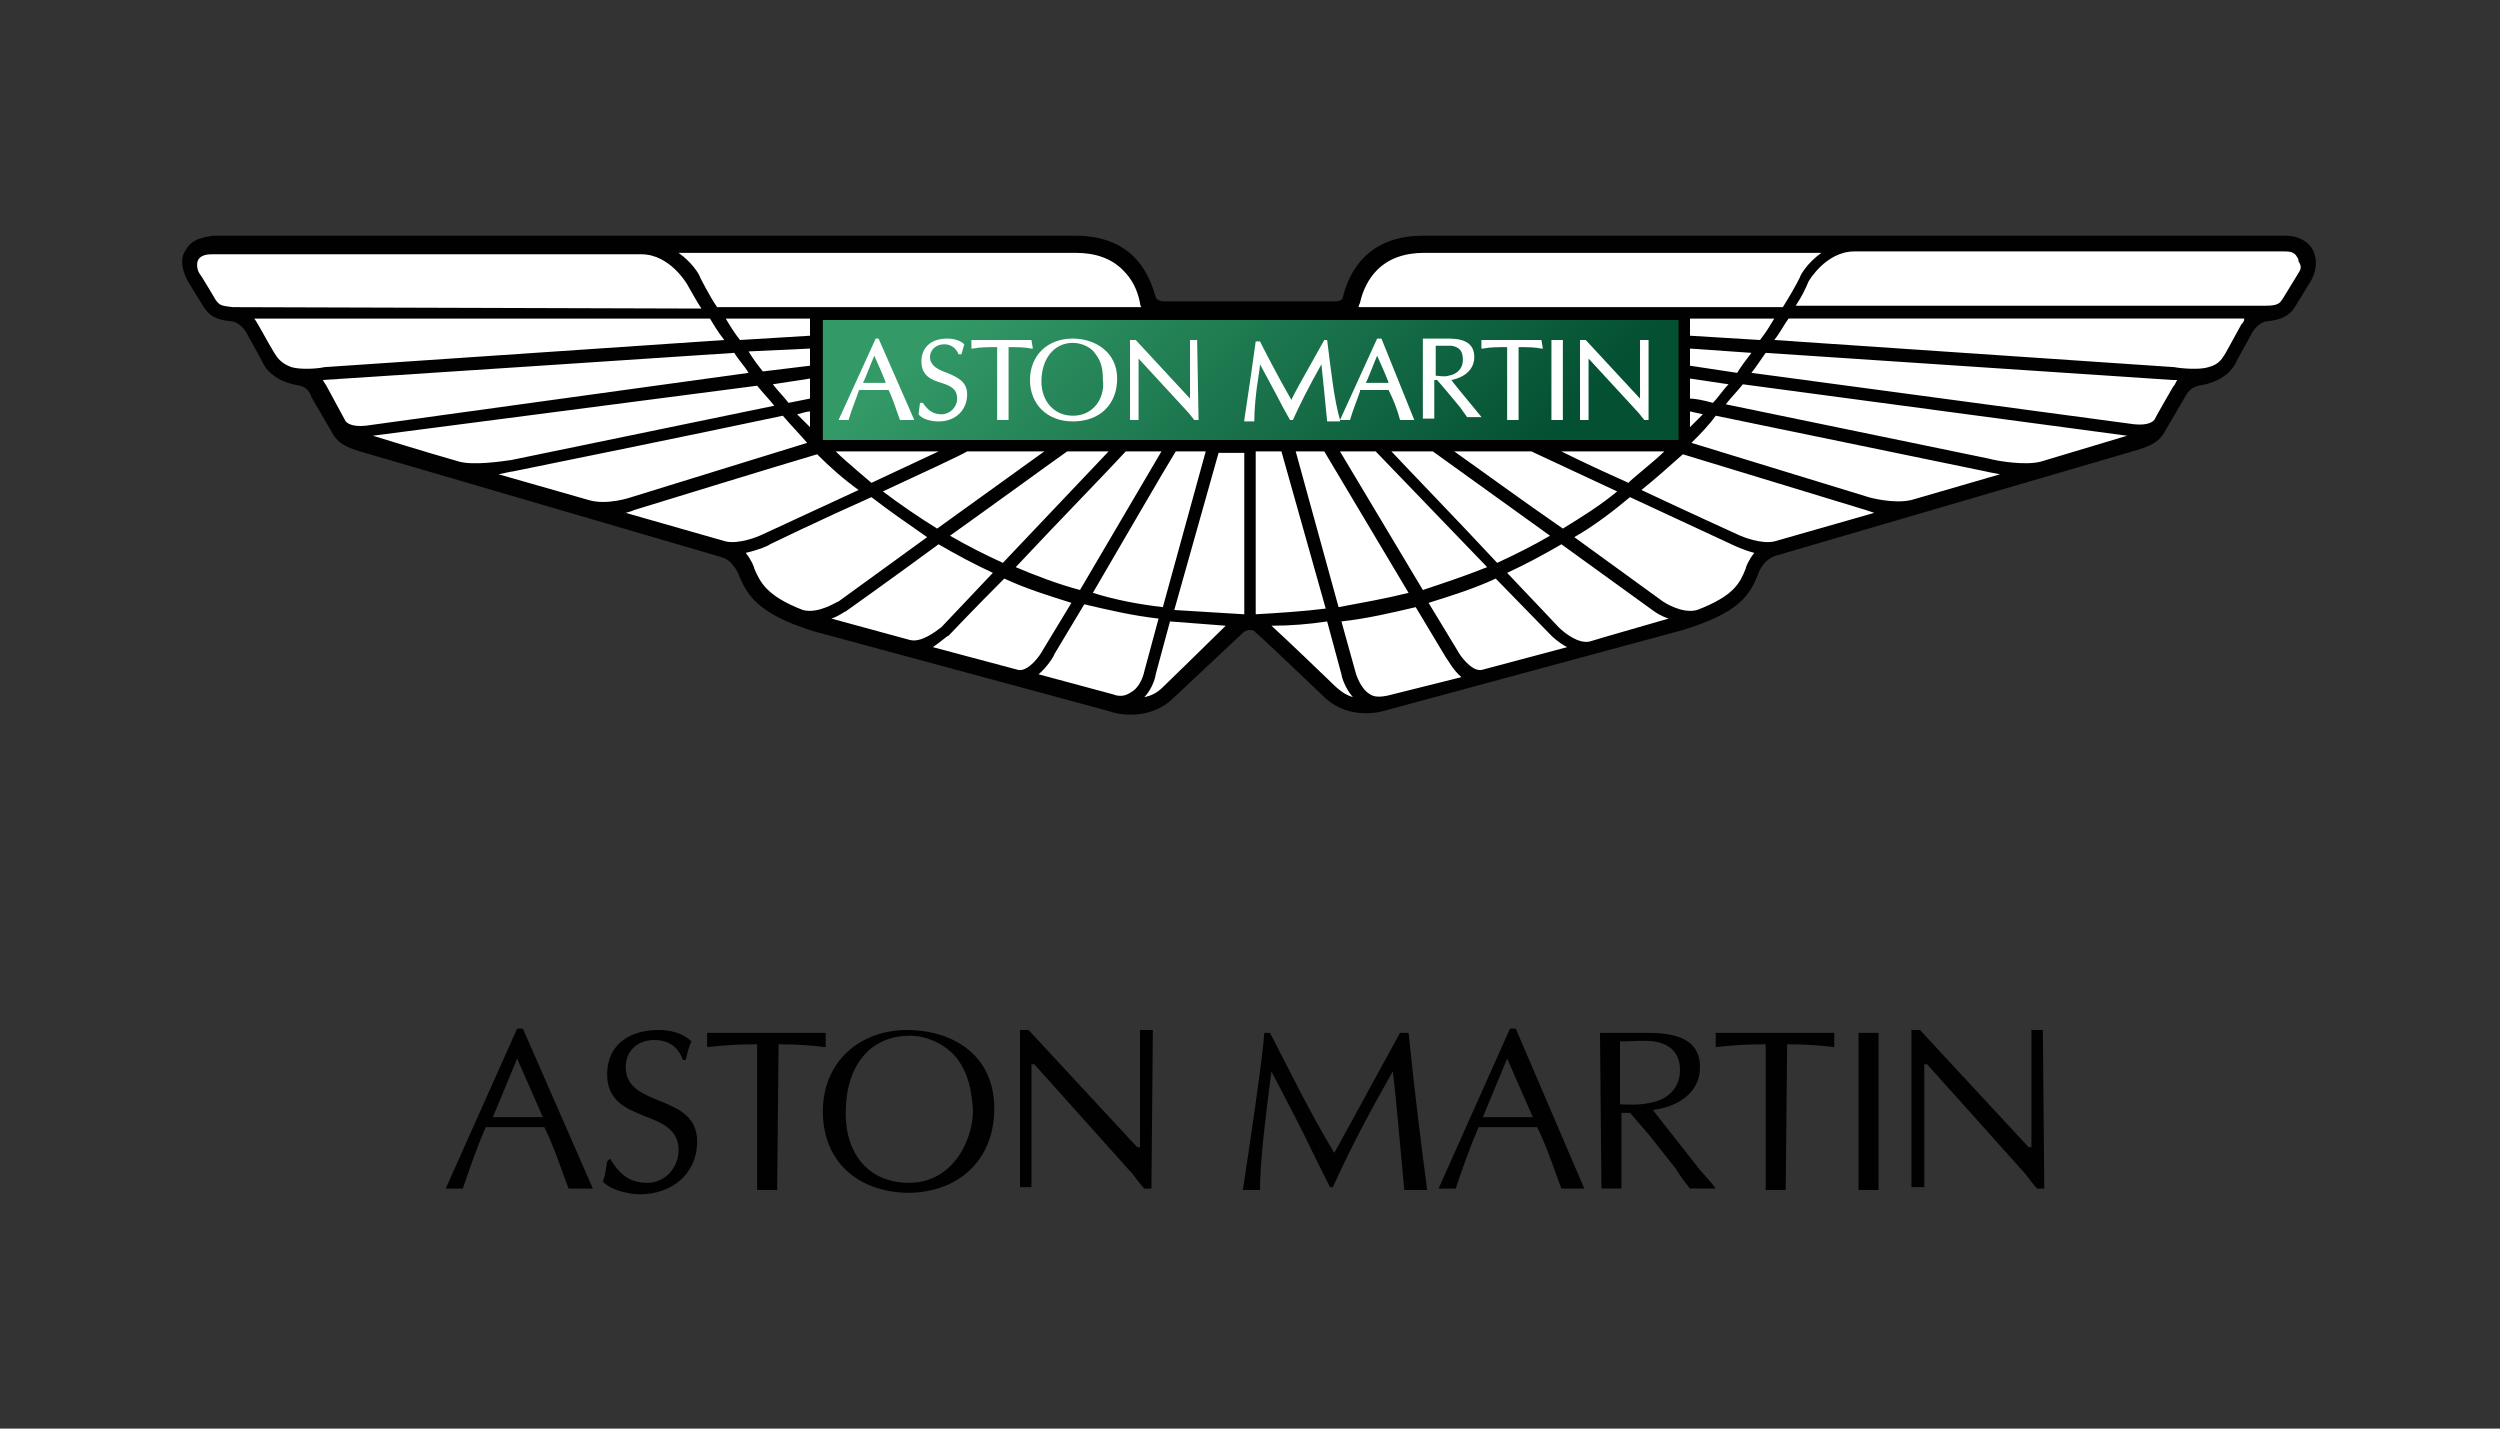 <?xml version="1.0" encoding="utf-8"?>
<!-- Generator: Adobe Illustrator 21.0.0, SVG Export Plug-In . SVG Version: 6.00 Build 0)  -->
<svg version="1.1" id="Layer_1" xmlns="http://www.w3.org/2000/svg" xmlns:xlink="http://www.w3.org/1999/xlink" x="0px" y="0px"
	 viewBox="0 0 175 100" style="enable-background:new 0 0 175 100;" xml:space="preserve">
<rect x="0" y="0" width="175" height="100" fill="#333333" stroke="none"/>
<style type="text/css">
	.st0{fill:#010101;}
	.st1{fill:#FFFFFF;}
	.st2{fill:url(#_170831360_1_);}
</style>
<g id="_0">
	<g id="_42253856">
		<path id="_170829896" class="st0" d="M87.5,44.1c-0.3,0-0.5,0.2-0.5,0.2c0,0-4.9,4.6-4.9,4.6c-1.8,1.7-4.2,1-4.4,0.9
			c0,0-20.7-5.6-20.7-5.6c-3.9-1.2-4.7-2.5-5.3-4c0,0-0.4-1-1.2-1.2c0,0-25.3-7.4-25.3-7.4c-1-0.3-1.6-0.6-2-1.4
			c0,0-1.4-2.4-1.4-2.4C21.6,27.1,21,27,21,27c-1.9-0.3-2.5-1.3-2.7-1.8l-1.1-2c-0.4-0.6-0.9-0.7-0.9-0.7c-1.1-0.1-1.6-0.3-2.1-1.1
			c0,0-1.1-1.8-1.1-1.8c-0.5-1-0.4-1.7-0.1-2.1c0.5-0.9,1.5-0.9,1.9-1h60.4c1.7,0,3.1,0.5,4.1,1.5c0.7,0.7,1.2,1.7,1.5,2.8
			c0,0,0.1,0.3,0.6,0.3h11.9c0.5,0,0.6-0.2,0.6-0.3c0.3-1.2,0.8-2.1,1.5-2.8c1-1,2.4-1.5,4.1-1.5h60.4c0.4,0,1.4,0.1,1.9,1
			c0.2,0.4,0.4,1.1-0.1,2.1c0,0-1.1,1.8-1.1,1.8c-0.4,0.7-1,1-2.1,1.1c0,0-0.5,0.1-0.9,0.7l-1.1,2c-0.2,0.5-0.8,1.5-2.7,1.8
			c0,0-0.6,0.1-0.9,0.7c0,0-1.4,2.4-1.4,2.4c-0.4,0.8-1,1.1-2,1.4c0,0-25.3,7.4-25.3,7.4c-0.9,0.3-1.2,1.2-1.2,1.2
			c-0.6,1.6-1.4,2.8-5.3,4c0,0-20.7,5.6-20.7,5.6c-0.3,0.1-2.6,0.8-4.4-0.9c0,0-4.8-4.6-4.9-4.6C88,44.3,87.8,44.1,87.5,44.1
			L87.5,44.1L87.5,44.1z"/>
		<path id="_170829840" class="st1" d="M95.2,21.2c0.2-0.9,0.6-1.7,1.2-2.3c0.8-0.8,1.9-1.2,3.3-1.2c0,0,13.5,0,27.8,0
			c-1,0.7-1.5,1.6-1.5,1.7c-0.3,0.6-0.7,1.3-1.2,2.1H95.1C95.1,21.4,95.2,21.2,95.2,21.2L95.2,21.2L95.2,21.2z M160.9,19.1
			c0,0-1.1,1.8-1.1,1.8c-0.2,0.3-0.3,0.5-1.2,0.5c0,0-32.9,0-32.9,0c0.4-0.6,0.7-1.2,0.9-1.7c0,0,1.2-2.1,3.2-2.1l30.1,0
			c0.3,0,0.7,0,0.9,0.4c0,0,0.1,0.1,0.1,0.3C161.1,18.6,161.1,18.8,160.9,19.1L160.9,19.1L160.9,19.1z M156.9,22.7l-1.1,2
			c-0.2,0.3-0.4,0.8-1.2,1c-0.6,0.2-1.9,0.1-2.4,0l-28-1.9c0.4-0.5,0.7-1.1,1-1.5h31.9C157.1,22.5,157,22.6,156.9,22.7L156.9,22.7
			L156.9,22.7z M152.1,27.1c0,0-1.1,1.9-1.3,2.3c-0.1,0.1-0.4,0.4-1.4,0.3l-26.8-3.6c0.4-0.5,0.7-1,1-1.4l28.5,1.9c0,0,0.2,0,0.3,0
			C152.3,26.8,152.2,27,152.1,27.1L152.1,27.1L152.1,27.1z M142.9,32.3c-1,0.3-3,0-3.7-0.2c0,0-12.6-2.6-18.4-3.8
			c0.4-0.5,0.8-0.9,1.2-1.4l26.9,3.6L142.9,32.3L142.9,32.3L142.9,32.3z M133.8,35c-1.3,0.3-3-0.2-3-0.2l0,0c0,0,0,0,0,0L118.4,31
			c0.6-0.6,1.2-1.2,1.7-1.9l18.9,3.9c0,0,0.4,0.1,1,0.2L133.8,35L133.8,35L133.8,35z M124.2,37.9c-0.9,0.2-2.2-0.3-2.6-0.5
			c0,0-3.3-1.5-6.7-3.1c1-0.8,2-1.7,2.9-2.5l12.8,3.9c0,0,0.3,0.1,0.6,0.2L124.2,37.9L124.2,37.9z M122.2,39.8
			c-0.4,1-0.8,1.9-3.4,2.9c-1.1,0.3-2.4-0.6-2.4-0.6c0,0-2.9-2.1-6.2-4.5c1.4-0.8,2.7-1.8,3.9-2.8l7.1,3.3c0,0,0.8,0.4,1.6,0.6
			C122.4,39.2,122.2,39.7,122.2,39.8L122.2,39.8L122.2,39.8z M112.3,44.6l-1,0.3c-0.8,0.2-1.8-0.6-2.2-1c0,0-1.6-1.7-3.6-3.8
			c1.3-0.6,2.6-1.3,3.8-2l6.5,4.7c0,0,0.4,0.3,1,0.5C115.4,43.7,112.3,44.6,112.3,44.6C112.3,44.6,112.3,44.6,112.3,44.6z
			 M103.7,46.9c-0.7,0.1-1.5-1-1.7-1.4l-2-3.3c1.6-0.5,3.2-1,4.7-1.7l3.9,4c0,0,0.5,0.5,1.1,0.8L103.7,46.9L103.7,46.9L103.7,46.9z
			 M97.1,48.7c-0.5,0.1-0.9,0.1-1.2-0.1c-0.7-0.4-1-1.5-1-1.5l-1-3.6c1.8-0.2,3.5-0.6,5.2-1l2.1,3.5c0.1,0.1,0.5,0.9,1.1,1.4
			L97.1,48.7L97.1,48.7L97.1,48.7z M92.8,47.4c0,0-2.8-2.7-3.8-3.6c1.3,0,2.6-0.1,3.9-0.3l1,3.7c0,0.1,0.2,0.9,0.8,1.6
			C94.1,48.6,93.8,48.4,92.8,47.4L92.8,47.4z M87.9,43V31.6h1.8l3.1,11C91.2,42.8,89.6,42.9,87.9,43z M82.2,42.7l3.1-11h1.8V43
			C85.4,42.9,83.8,42.8,82.2,42.7L82.2,42.7L82.2,42.7z M81.4,48.1c-0.4,0.4-0.8,0.6-1.3,0.7c0.6-0.6,0.8-1.5,0.8-1.6l1-3.7
			c1.3,0.1,2.6,0.2,3.9,0.3C84.8,44.8,81.4,48.1,81.4,48.1L81.4,48.1z M80.1,47c0,0-0.2,1.1-1,1.5c-0.3,0.2-0.7,0.3-1.2,0.1
			l-5.2-1.4c0.6-0.5,1.1-1.3,1.1-1.4c0,0,0.9-1.5,2.1-3.5c1.7,0.4,3.4,0.8,5.2,1L80.1,47L80.1,47L80.1,47z M71.3,46.9l-6-1.6
			c0.6-0.4,1-0.8,1.1-0.8c0,0,1.7-1.8,3.9-4c1.5,0.7,3.1,1.2,4.7,1.7l-2,3.3C72.8,45.9,72,47,71.3,46.9L71.3,46.9L71.3,46.9z
			 M63.7,44.8l-5.5-1.5c0.6-0.2,0.9-0.5,1-0.5c0,0,3.1-2.2,6.5-4.7c1.2,0.7,2.5,1.4,3.8,2l-3.6,3.8C65.5,44.2,64.5,45,63.7,44.8
			L63.7,44.8L63.7,44.8z M56.2,42.7c-2.6-1-3-2-3.4-2.9c0-0.1-0.2-0.6-0.6-1.1c0.9-0.2,1.6-0.5,1.7-0.6c0,0,3.5-1.7,7.1-3.3
			c1.3,1,2.6,1.9,3.9,2.8l-6.2,4.5C58.6,42.1,57.3,43,56.2,42.7z M50.8,37.9c-0.3-0.1-3.2-0.9-7-2c0.4-0.1,0.6-0.2,0.6-0.2
			c0,0,10.4-3.2,12.8-3.9c0.9,0.9,1.8,1.7,2.9,2.5l-6.7,3.1C53,37.6,51.7,38.1,50.8,37.9L50.8,37.9L50.8,37.9z M41.2,35
			c-2.1-0.6-4.2-1.2-6.3-1.8c0.5-0.1,0.9-0.2,1-0.2c0,0,13.3-2.7,18.9-3.9c0.5,0.6,1.1,1.2,1.7,1.9l-12.3,3.8
			C44.2,34.8,42.5,35.4,41.2,35L41.2,35L41.2,35z M32.1,32.3c-2.8-0.8-5-1.5-6-1.8L53,27c0.4,0.5,0.8,0.9,1.2,1.4l-18.4,3.8
			C35.1,32.3,33.1,32.6,32.1,32.3L32.1,32.3L32.1,32.3z M25.6,29.8c-1,0.1-1.3-0.2-1.4-0.3l-1.3-2.4c-0.1-0.2-0.2-0.3-0.3-0.5
			c0.2,0,28.8-1.9,28.8-1.9c0.3,0.5,0.7,0.9,1,1.4L25.6,29.8L25.6,29.8L25.6,29.8z M20.4,25.7c-0.8-0.3-1-0.7-1.2-1
			c-0.5-0.8-1.1-2-1.4-2.4h31.9c0.3,0.5,0.6,1,1,1.5l-28,1.9C22.3,25.8,21.1,25.9,20.4,25.7L20.4,25.7L20.4,25.7z M16.3,21.5
			c-0.8-0.1-0.9-0.1-1.2-0.5c0,0-1-1.7-1.1-1.8c-0.2-0.3-0.2-0.5-0.2-0.7c0-0.4,0.3-0.7,1-0.7l30.1,0c2,0,3.2,2.1,3.2,2.1
			c0.3,0.5,0.6,1.1,1,1.7L16.3,21.5L16.3,21.5L16.3,21.5z M75.3,17.7c1.4,0,2.5,0.4,3.3,1.2c0.6,0.6,1,1.3,1.2,2.3
			c0,0,0,0.2,0.1,0.3H50.2c-0.5-0.7-1.2-2.1-1.2-2.1c0-0.1-0.5-1-1.5-1.7C61.8,17.7,75.3,17.7,75.3,17.7L75.3,17.7L75.3,17.7z
			 M118.3,23.5v-1.2h5.9c-0.3,0.5-0.6,1-1,1.5L118.3,23.5L118.3,23.5z M118.3,25.6v-1.2l4.3,0.3c-0.3,0.4-0.7,0.9-1,1.4L118.3,25.6
			L118.3,25.6z M118.3,27.9v-1.4l2.7,0.4c-0.4,0.4-0.7,0.9-1.1,1.3C119.2,28,118.6,27.9,118.3,27.9L118.3,27.9z M118.3,28.8l0.9,0.2
			c-0.3,0.3-0.6,0.6-0.9,0.9C118.3,29.9,118.3,28.8,118.3,28.8z M109.3,31.6h7.2c-0.7,0.7-2.5,2.1-2.5,2.2
			C112.2,33,110.5,32.2,109.3,31.6L109.3,31.6z M101.8,31.6h5.4l6,2.8c-1.2,1-2.5,1.8-3.8,2.6C106.5,35,103.5,32.8,101.8,31.6
			L101.8,31.6L101.8,31.6z M97.4,31.6h2.9l8.2,5.9c-1.2,0.7-2.4,1.3-3.7,1.9C102.2,36.6,98.9,33.2,97.4,31.6L97.4,31.6z M93.8,31.6
			h2.5l7.8,8.1c-1.5,0.6-3,1.1-4.5,1.6L93.8,31.6L93.8,31.6L93.8,31.6z M92.7,31.6l5.9,9.9c-1.6,0.4-3.3,0.7-4.9,1l-3-10.9
			L92.7,31.6L92.7,31.6z M82.3,31.6h2.1l-3,10.9c-1.7-0.2-3.3-0.5-4.9-1C78.6,37.9,81.5,32.9,82.3,31.6L82.3,31.6z M78.8,31.6h2.5
			l-5.7,9.7c-1.5-0.4-3.1-1-4.5-1.6C74.1,36.5,77.9,32.6,78.8,31.6L78.8,31.6L78.8,31.6z M74.7,31.6h2.9l-7.4,7.8
			c-1.3-0.6-2.5-1.2-3.7-1.9C70,35,73.7,32.3,74.7,31.6L74.7,31.6z M61,33.8c-0.1-0.1-1.8-1.5-2.5-2.2h7.2L61,33.8L61,33.8z
			 M67.7,31.6h5.4L65.6,37c-1.3-0.8-2.6-1.7-3.8-2.6C64.6,33.1,67.2,31.9,67.7,31.6L67.7,31.6L67.7,31.6z M56.7,28.8v1.1
			c-0.3-0.3-0.6-0.6-0.9-0.9C56.2,28.9,56.5,28.8,56.7,28.8z M56.7,26.5v1.4l-1.5,0.3c-0.4-0.5-0.8-0.9-1.1-1.3L56.7,26.5L56.7,26.5
			z M56.7,24.4v1.2L53.4,26c-0.4-0.5-0.7-0.9-1-1.4L56.7,24.4L56.7,24.4L56.7,24.4z M56.7,23.5l-4.9,0.3c-0.4-0.5-0.7-1-1-1.5h5.9
			L56.7,23.5L56.7,23.5L56.7,23.5z"/>
		
			<linearGradient id="_170831360_1_" gradientUnits="userSpaceOnUse" x1="28.486" y1="96.084" x2="38.102" y2="86.468" gradientTransform="matrix(2.628 0 0 -2.628 5.493164e-04 266.433)">
			<stop  offset="0" style="stop-color:#339967"/>
			<stop  offset="1" style="stop-color:#035032"/>
			<stop  offset="1" style="stop-color:#035032"/>
		</linearGradient>
		<path id="_170831360" class="st2" d="M57.6,30.8C57.6,30.8,57.6,30.8,57.6,30.8l0-8.4h59.9v8.4c0,0,0,0,0,0L57.6,30.8L57.6,30.8
			L57.6,30.8z"/>
		<path id="_171137640" class="st1" d="M61.5,23.7h-0.2l-2.6,5.7h0.7l0,0c0.2-0.7,0.5-1.4,0.7-2c0,0,0-0.1,0.1-0.1c0.1,0,1.9,0,2,0
			c0.3,0.6,0.5,1.3,0.8,2.1l0,0h1L61.5,23.7L61.5,23.7L61.5,23.7z M60.4,26.8c0.1-0.1,0.7-1.7,0.8-1.9c0.1,0.2,0.8,1.8,0.8,1.9
			C61.9,26.8,60.5,26.8,60.4,26.8L60.4,26.8L60.4,26.8z"/>
		<path id="_171199256" class="st1" d="M64.3,29L64.3,29c0.3,0.4,1,0.5,1.4,0.5c1.2,0,2-0.8,2-1.9c0-0.9-0.7-1.2-1.4-1.5
			c-0.6-0.2-1.2-0.5-1.2-1.1c0-0.5,0.4-0.9,1-0.9c0.4,0,0.8,0.2,1,0.7l0,0h0.2l0.2-0.7l0,0c-0.3-0.3-0.8-0.4-1.2-0.4
			c-1.1,0-1.8,0.6-1.8,1.6c0,1,0.7,1.3,1.4,1.5c0.6,0.2,1.1,0.4,1.1,1.1c0,0.6-0.5,1.1-1.1,1.1c-0.5,0-0.9-0.2-1.3-0.8l0,0h-0.2
			L64.3,29L64.3,29L64.3,29z"/>
		<path id="_171234112" class="st1" d="M72.2,23.8H68v0.6l0.1,0c0.5-0.1,1-0.1,1.7-0.1c0,0.1,0,5.1,0,5.1h0.8c0,0,0-5,0-5.1
			c0.6,0,1.1,0,1.6,0.1l0.1,0L72.2,23.8L72.2,23.8L72.2,23.8z"/>
		<path id="_171242176" class="st1" d="M75.1,23.7c-1.8,0-3,1.2-3,2.9c0,1.7,1.2,2.9,3,2.9c1.9,0,3.1-1.2,3.1-3
			C78.2,24.6,76.6,23.7,75.1,23.7L75.1,23.7z M76.6,28.5c-0.4,0.4-0.9,0.6-1.5,0.6c-1.3,0-2.2-1-2.2-2.4c0-1.6,0.9-2.7,2.2-2.7
			c0.6,0,1.3,0.3,1.6,0.8c0.4,0.5,0.5,1.1,0.5,1.7c0,0,0,0.1,0,0.1C77.3,27.2,77.1,28,76.6,28.5L76.6,28.5L76.6,28.5z"/>
		<path id="_171242152" class="st1" d="M83.8,23.8h-0.5c0,0,0,4.1,0,4.1c0,0,0,0,0,0c0,0-3.8-4.1-3.8-4.1h-0.4v5.6h0.6
			c0,0,0-4.2,0-4.3c0,0,0,0,0,0c0,0,3.5,3.8,3.5,3.8l0.4,0.5h0h0.3L83.8,23.8L83.8,23.8L83.8,23.8L83.8,23.8z"/>
		<path id="_171249360" class="st1" d="M92.9,23.8h-0.2l-1.4,2.5c0,0-0.9,1.6-0.9,1.7c-0.8-1.4-1.6-2.9-2.2-4.1l0,0h-0.3l0,0
			c-0.1,0.8-0.6,4.2-0.8,5.5l0,0.1h0.7v0c0-0.8,0.1-2,0.3-3.2c0,0,0.1-0.6,0.1-0.8c0.1,0.2,1.2,2.2,1.6,3l0.5,0.9h0.2l0,0
			c0.5-1.1,1.1-2.3,2-3.9c0.1,1,0.3,2.9,0.4,4l0,0h0.9l0-0.1C93.4,28,93.2,26.2,92.9,23.8L92.9,23.8L92.9,23.8L92.9,23.8L92.9,23.8z
			"/>
		<path id="_171205240" class="st1" d="M96.7,23.7h-0.3l-2.6,5.7h0.7l0,0c0.2-0.7,0.5-1.4,0.7-2c0,0,0-0.1,0-0.1c0.1,0,1.9,0,2,0
			c0.3,0.6,0.6,1.3,0.8,2.1l0,0h1L96.7,23.7L96.7,23.7L96.7,23.7z M95.6,26.8c0.1-0.1,0.7-1.7,0.8-1.9c0.1,0.2,0.8,1.8,0.8,1.9
			C97.1,26.8,95.7,26.8,95.6,26.8z"/>
		<path id="_171209080" class="st1" d="M101.6,26.6c1-0.2,1.6-0.8,1.6-1.6c0-0.9-0.6-1.3-1.8-1.3h-1.8v5.6h0.8c0,0,0-2.6,0-2.7
			c0.1,0,0.2,0,0.2,0c0,0,0.6,0.7,0.6,0.7c0,0,1,1.2,1,1.2l0.5,0.7h0h1C103.9,29.4,101.7,26.8,101.6,26.6L101.6,26.6L101.6,26.6z
			 M100.5,26.3c0-0.1,0-2,0-2.1c0.3,0,0.8,0,1.1,0c0.6,0.1,0.8,0.4,0.8,1c0,0.6-0.4,1-1,1.1C101.1,26.4,100.7,26.3,100.5,26.3z"/>
		<path id="_171209056" class="st1" d="M107.9,23.8h-4.2v0.6l0.1,0c0.5-0.1,1-0.1,1.7-0.1c0,0.1,0,5.1,0,5.1h0.8c0,0,0-5,0-5.1
			c0.6,0,1.1,0,1.6,0.1l0.1,0L107.9,23.8L107.9,23.8L107.9,23.8L107.9,23.8z"/>
		<polygon id="_171221600" class="st1" points="108.6,29.4 109.4,29.4 109.4,23.8 108.6,23.8 		"/>
		<path id="_171224520" class="st1" d="M114.8,23.8c0,0,0,4.1,0,4.1c0,0,0,0,0,0c0,0-3.8-4.1-3.8-4.1h-0.4v5.6h0.6c0,0,0-4.2,0-4.3
			c0,0,0,0,0,0c0,0,3.5,3.8,3.5,3.8l0.4,0.5h0.3v-5.6L114.8,23.8L114.8,23.8z"/>
		<path id="_171224496" class="st0" d="M41.5,83.2c-0.3,0-0.6,0-0.8,0c-0.3,0-0.6,0-0.9,0c-0.5-1.3-1-2.9-1.7-4.3h-4.1
			c-0.6,1.4-1.1,2.8-1.6,4.3c-0.2,0-0.4,0-0.6,0c-0.2,0-0.4,0-0.6,0l5-11.2h0.4L41.5,83.2C41.5,83.2,41.5,83.2,41.5,83.2z
			 M143.1,83.2h-0.5c-0.2-0.2-0.5-0.6-0.8-1l-6.9-7.7h-0.2v8.6c-0.2,0-0.3,0-0.5,0c-0.2,0-0.3,0-0.4,0v-11h0.6l7.6,8.2h0.2v-8.2
			c0.1,0,0.3,0,0.4,0c0.1,0,0.3,0,0.4,0L143.1,83.2L143.1,83.2z M130.1,72.3c0.2,0,0.5,0,0.7,0c0.2,0,0.4,0,0.7,0v11
			c-0.3,0-0.5,0-0.7,0c-0.2,0-0.5,0-0.7,0V72.3z M125,83.3c-0.3,0-0.5,0-0.7,0c-0.2,0-0.5,0-0.7,0V73.1c-1.6,0-2.6,0.1-3.5,0.2
			c0-0.2,0-0.3,0-0.5c0-0.2,0-0.3,0-0.5h8.3c0,0.2,0,0.3,0,0.5c0,0.2,0,0.3,0,0.5c-0.8-0.1-1.9-0.2-3.3-0.2L125,83.3L125,83.3
			L125,83.3z M112,72.3h3.4c2.5,0,3.6,0.8,3.6,2.4c0,1.9-1.7,2.8-3.3,3l3.3,4.2l0.8,0.9l0.3,0.4c-0.3,0-0.6,0-0.9,0
			c-0.3,0-0.6,0-0.9,0c-0.4-0.5-0.7-0.9-1-1.4l-1.9-2.4l-1.3-1.5h-0.6v5.3c-0.3,0-0.5,0-0.7,0c-0.2,0-0.5,0-0.7,0L112,72.3L112,72.3
			z M113.4,77.3c0.2,0,1.2,0.1,2.1-0.1c1.2-0.2,2.1-1,2.1-2.3c0-1.1-0.6-1.8-1.8-2c-0.6-0.1-1.7,0-2.4,0L113.4,77.3L113.4,77.3
			L113.4,77.3z M110.9,83.2c-0.3,0-0.6,0-0.8,0c-0.3,0-0.6,0-0.8,0c-0.5-1.3-1-2.9-1.7-4.3h-4.1c-0.6,1.4-1.1,2.8-1.6,4.3
			c-0.2,0-0.4,0-0.6,0c-0.2,0-0.4,0-0.6,0l5-11.2h0.4L110.9,83.2L110.9,83.2z M105.5,74.1l-1.7,4.1h3.5L105.5,74.1L105.5,74.1
			L105.5,74.1z M98.6,72.3c0.4,4,0.9,7.9,1.3,11c-0.3,0-0.5,0-0.8,0c-0.3,0-0.5,0-0.8,0c-0.3-3.2-0.6-6.7-0.8-8.3
			c-1.9,3.3-3.2,5.9-4.2,8.1h-0.2l-0.9-1.8c-1-2.1-2.1-4.2-3.2-6.3c-0.4,3.1-0.8,6.3-0.8,8.3c-0.2,0-0.4,0-0.6,0c-0.2,0-0.4,0-0.6,0
			c0.4-2.6,1.4-9.3,1.5-11h0.4c1.3,2.5,2.8,5.6,4.5,8.4c1.5-2.7,3-5.5,4.6-8.4L98.6,72.3L98.6,72.3L98.6,72.3z M80.6,83.2h-0.5
			c-0.2-0.2-0.5-0.6-0.8-1l-6.9-7.7h-0.2v8.6c-0.2,0-0.3,0-0.4,0c-0.2,0-0.3,0-0.4,0v-11h0.6l7.6,8.2h0.2v-8.2c0.1,0,0.3,0,0.4,0
			c0.1,0,0.3,0,0.5,0L80.6,83.2L80.6,83.2L80.6,83.2z M57.6,77.8c0-3.5,2.6-5.7,5.9-5.7c3,0,6.1,1.6,6.1,5.5c0,3.6-2.5,5.9-6.1,5.9
			C59.9,83.4,57.6,81.2,57.6,77.8L57.6,77.8L57.6,77.8z M67,74.1c-0.8-1-2.1-1.6-3.3-1.6c-2.8,0-4.5,2.1-4.5,5.4
			c0,3.3,2,4.9,4.4,4.9c3.4,0,4.6-3.5,4.5-5.2C68,76.3,67.8,75.2,67,74.1L67,74.1L67,74.1z M54.4,83.3c-0.3,0-0.5,0-0.7,0
			c-0.2,0-0.5,0-0.7,0V73.1c-1.6,0-2.6,0.1-3.5,0.2c0-0.2,0-0.3,0-0.5c0-0.2,0-0.3,0-0.5h8.3c0,0.2,0,0.3,0,0.5c0,0.2,0,0.3,0,0.5
			c-0.8-0.1-1.9-0.2-3.3-0.2L54.4,83.3L54.4,83.3z M42.7,81.1c0.6,1,1.3,1.7,2.6,1.7c1.3,0,2.2-1.1,2.2-2.3c0-3-5-1.7-5-5.3
			c0-2.1,1.6-3.1,3.6-3.1c0.8,0,1.7,0.2,2.3,0.8c-0.2,0.4-0.3,0.9-0.4,1.3h-0.2c-0.3-0.9-1-1.4-2-1.4c-1.1,0-2,0.7-2,1.9
			c0,2.9,5,1.8,5,5.2c0,2.3-1.8,3.7-4,3.7c-0.8,0-2.1-0.3-2.6-0.9c0.2-0.5,0.2-0.9,0.3-1.4L42.7,81.1L42.7,81.1z M36.2,74.1
			l-1.7,4.1h3.5L36.2,74.1L36.2,74.1L36.2,74.1z"/>
	</g>
</g>
</svg>
